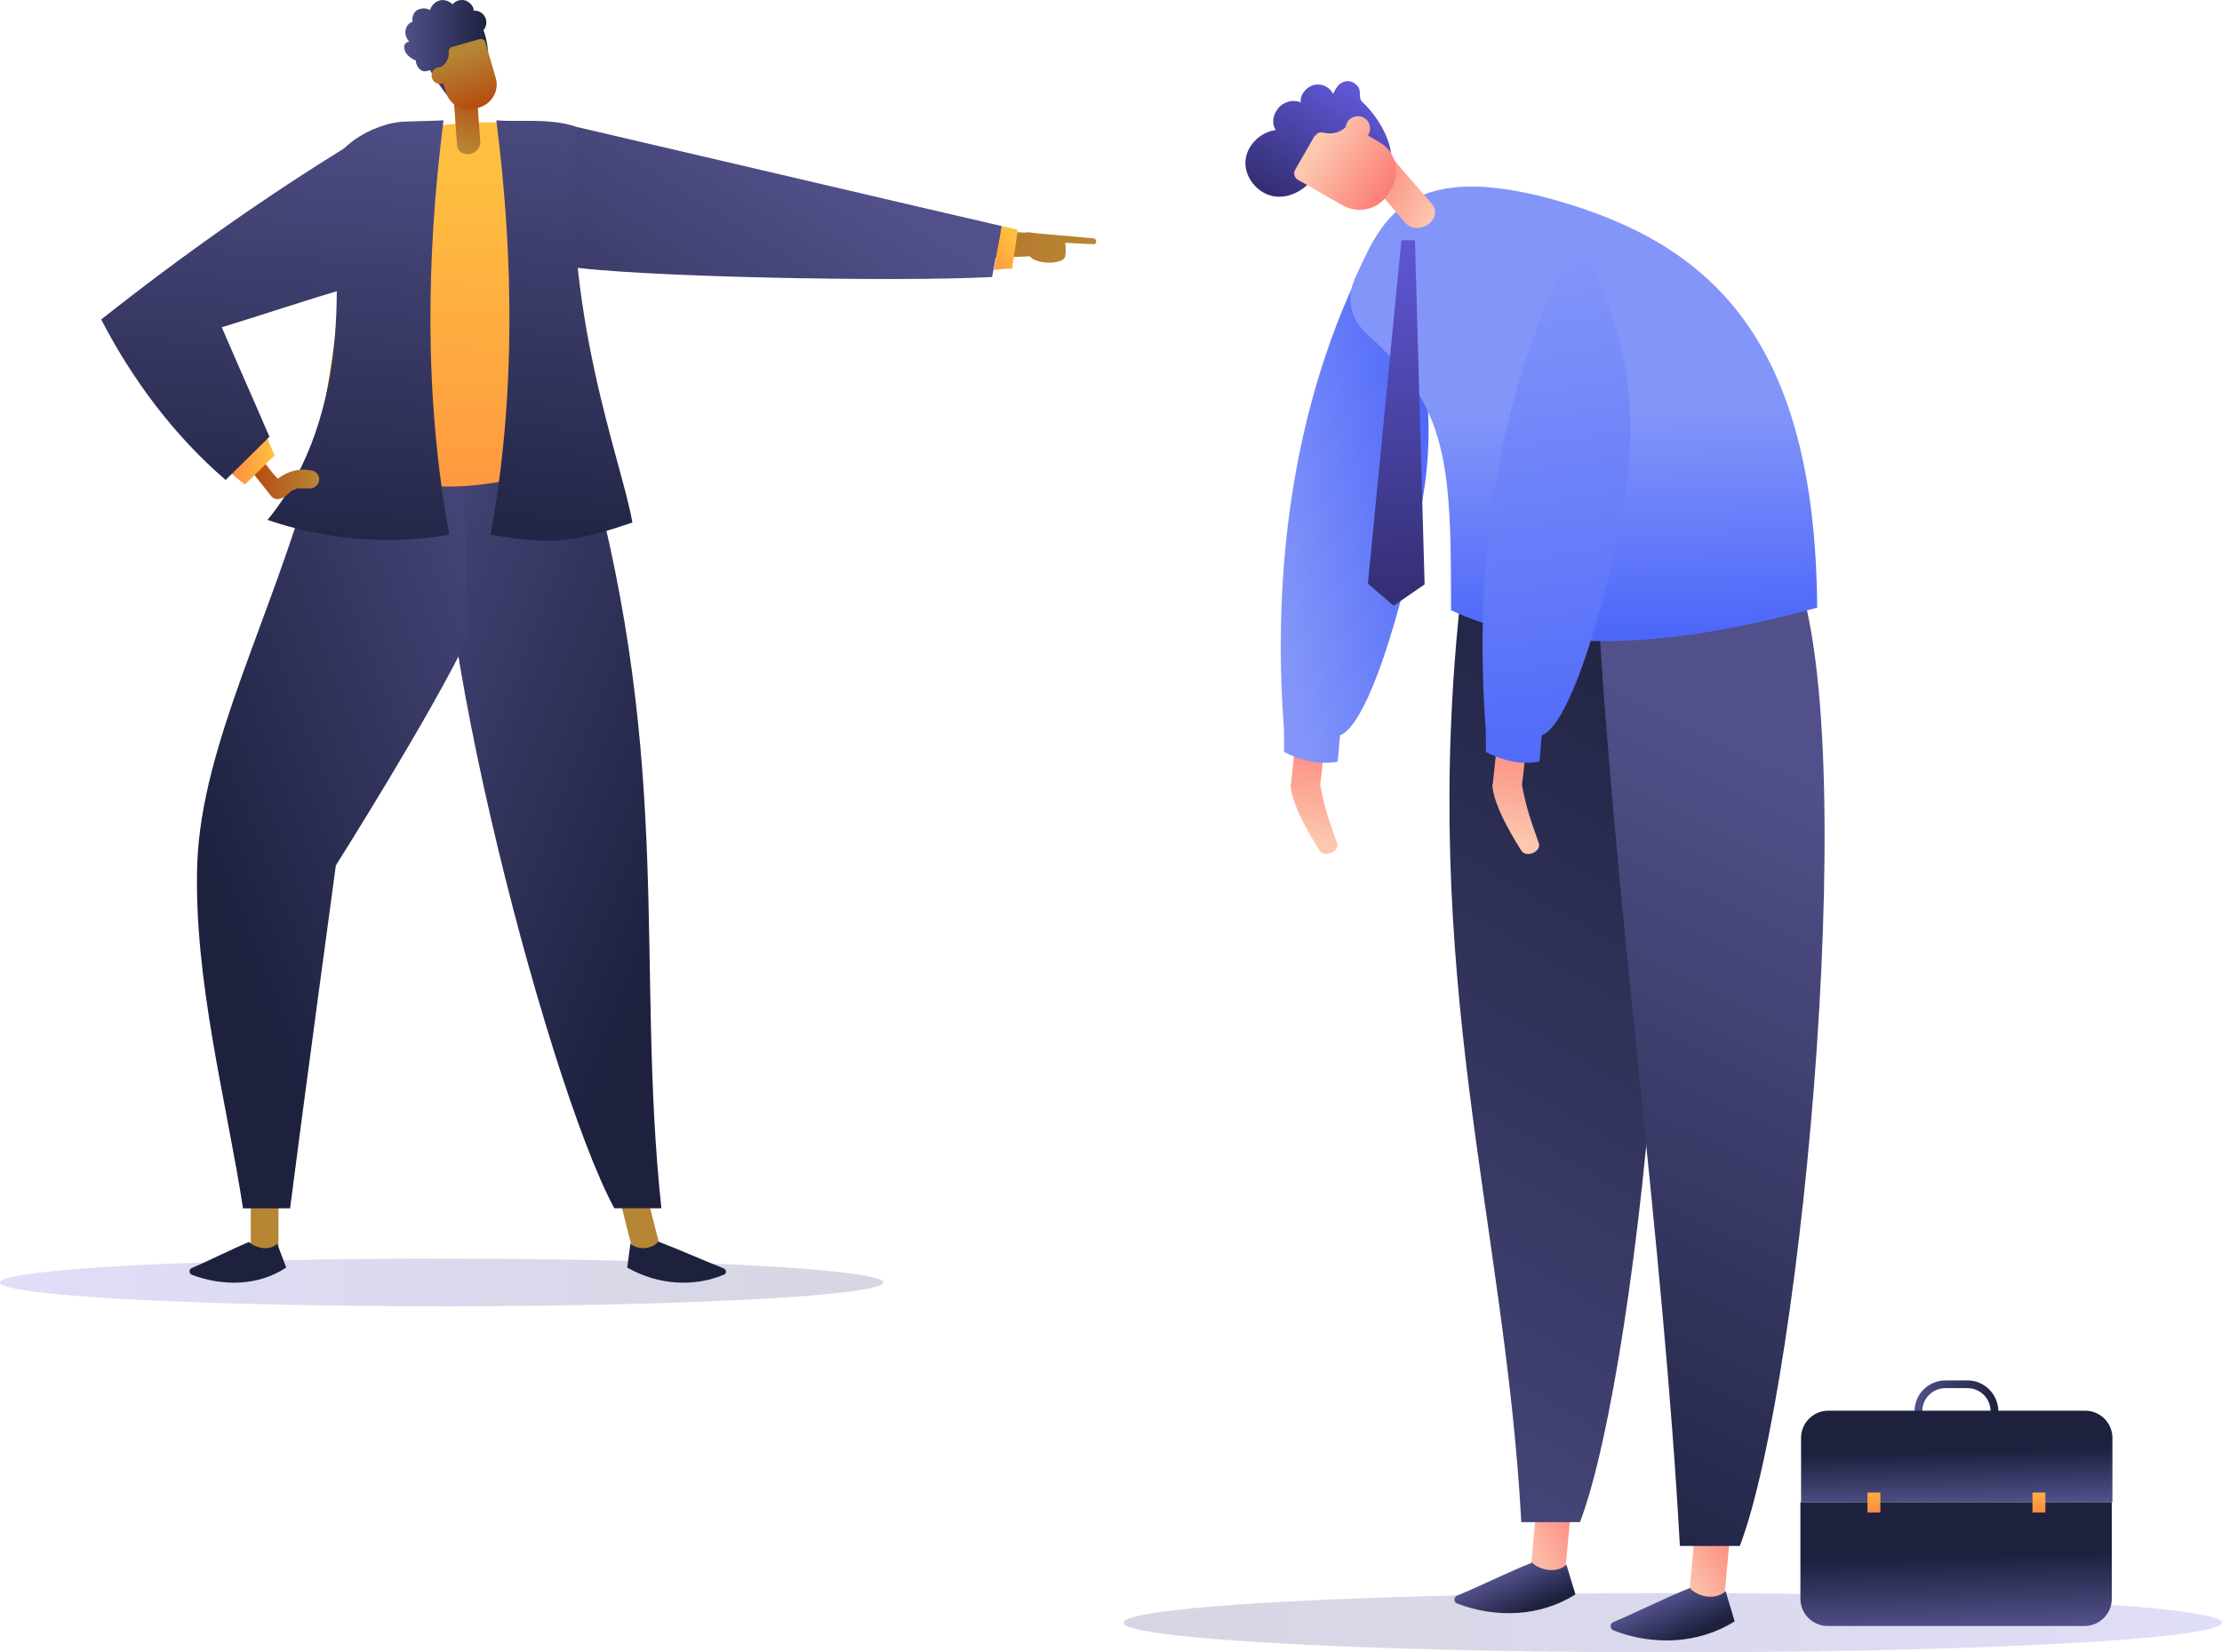 <?xml version="1.0" encoding="UTF-8"?>
<svg xmlns="http://www.w3.org/2000/svg" xmlns:xlink="http://www.w3.org/1999/xlink" id="Layer_1" data-name="Layer 1" viewBox="0 0 344.7 256.37">
  <defs>
    <style>
      .cls-1 {
        fill: url(#linear-gradient-38);
      }

      .cls-1, .cls-2, .cls-3, .cls-4, .cls-5, .cls-6, .cls-7, .cls-8, .cls-9, .cls-10, .cls-11, .cls-12, .cls-13, .cls-14, .cls-15, .cls-16, .cls-17, .cls-18, .cls-19, .cls-20, .cls-21, .cls-22, .cls-23, .cls-24, .cls-25, .cls-26, .cls-27, .cls-28, .cls-29, .cls-30, .cls-31, .cls-32, .cls-33, .cls-34, .cls-35, .cls-36, .cls-37, .cls-38, .cls-39, .cls-40, .cls-41, .cls-42, .cls-43, .cls-44 {
        stroke-width: 0px;
      }

      .cls-2 {
        fill: url(#linear-gradient-33);
      }

      .cls-3 {
        fill: url(#linear-gradient-29);
      }

      .cls-4 {
        fill: url(#linear-gradient-32);
      }

      .cls-5 {
        fill: url(#linear-gradient-30);
      }

      .cls-6 {
        fill: url(#linear-gradient-31);
      }

      .cls-7 {
        fill: url(#linear-gradient-36);
      }

      .cls-8 {
        fill: url(#linear-gradient-39);
      }

      .cls-9 {
        fill: url(#linear-gradient-34);
      }

      .cls-10 {
        fill: url(#linear-gradient-37);
      }

      .cls-11 {
        fill: url(#linear-gradient-35);
      }

      .cls-12 {
        fill: url(#linear-gradient-28);
      }

      .cls-13 {
        fill: url(#linear-gradient-25);
      }

      .cls-14 {
        fill: url(#linear-gradient-11);
      }

      .cls-15 {
        fill: url(#linear-gradient-12);
      }

      .cls-16 {
        fill: url(#linear-gradient-13);
      }

      .cls-17 {
        fill: url(#linear-gradient-10);
      }

      .cls-18 {
        fill: url(#linear-gradient-17);
      }

      .cls-19 {
        fill: url(#linear-gradient-16);
      }

      .cls-20 {
        fill: url(#linear-gradient-19);
      }

      .cls-21 {
        fill: url(#linear-gradient-15);
      }

      .cls-22 {
        fill: url(#linear-gradient-23);
      }

      .cls-23 {
        fill: url(#linear-gradient-21);
      }

      .cls-24 {
        fill: url(#linear-gradient-18);
      }

      .cls-25 {
        fill: url(#linear-gradient-14);
      }

      .cls-26 {
        fill: url(#linear-gradient-22);
      }

      .cls-27 {
        fill: url(#linear-gradient-27);
      }

      .cls-28 {
        fill: url(#linear-gradient-24);
      }

      .cls-29 {
        fill: url(#linear-gradient-26);
      }

      .cls-30 {
        fill: url(#linear-gradient-44);
      }

      .cls-31 {
        fill: url(#linear-gradient-42);
      }

      .cls-32 {
        fill: url(#linear-gradient-43);
      }

      .cls-33 {
        fill: url(#linear-gradient-40);
      }

      .cls-34 {
        fill: url(#linear-gradient-41);
      }

      .cls-35 {
        fill: url(#linear-gradient-4);
      }

      .cls-36 {
        fill: url(#linear-gradient-2);
      }

      .cls-37 {
        fill: url(#linear-gradient-3);
      }

      .cls-38 {
        fill: url(#linear-gradient-8);
      }

      .cls-39 {
        fill: url(#linear-gradient-9);
      }

      .cls-40 {
        fill: url(#linear-gradient-7);
      }

      .cls-41 {
        fill: url(#linear-gradient-5);
      }

      .cls-42 {
        fill: url(#linear-gradient-6);
      }

      .cls-43 {
        fill: url(#linear-gradient);
      }

      .cls-43, .cls-44 {
        isolation: isolate;
        opacity: .2;
      }

      .cls-44 {
        fill: url(#linear-gradient-20);
      }
    </style>
    <linearGradient id="linear-gradient" x1="-322.8" y1="97.97" x2="-152.4" y2="97.97" gradientTransform="translate(497.1 349.75) scale(1 -1)" gradientUnits="userSpaceOnUse">
      <stop offset="0" stop-color="#332e71"></stop>
      <stop offset="1" stop-color="#6259db"></stop>
    </linearGradient>
    <linearGradient id="linear-gradient-2" x1="130.48" y1="264.3" x2="132.18" y2="283.8" gradientTransform="translate(68.3 392.81) rotate(1) scale(1 -1)" gradientUnits="userSpaceOnUse">
      <stop offset="0" stop-color="#fcc8ae"></stop>
      <stop offset="1" stop-color="#fc7b76"></stop>
    </linearGradient>
    <linearGradient id="linear-gradient-3" x1="115.22" y1="306.09" x2="147.22" y2="306.09" gradientTransform="translate(135.26 402.92) rotate(-10.5) scale(1 -1)" gradientUnits="userSpaceOnUse">
      <stop offset=".1" stop-color="#8395f9"></stop>
      <stop offset="1" stop-color="#4d67f9"></stop>
    </linearGradient>
    <linearGradient id="linear-gradient-4" x1="-279.72" y1="479.2" x2="-267.12" y2="479.2" gradientTransform="translate(714.64 519.53) rotate(-29.5) scale(1 -1)" gradientUnits="userSpaceOnUse">
      <stop offset="0" stop-color="#fcc8ae"></stop>
      <stop offset="1" stop-color="#fc7b76"></stop>
    </linearGradient>
    <linearGradient id="linear-gradient-5" x1="58.02" y1="252.19" x2="151.92" y2="91.49" gradientTransform="translate(332.7 349.75) rotate(-180)" gradientUnits="userSpaceOnUse">
      <stop offset="0" stop-color="#1d213e"></stop>
      <stop offset="1" stop-color="#52508a"></stop>
    </linearGradient>
    <linearGradient id="linear-gradient-6" x1="-283.61" y1="469.93" x2="-283.01" y2="476.43" gradientTransform="translate(714.64 519.53) rotate(-29.5) scale(1 -1)" gradientUnits="userSpaceOnUse">
      <stop offset="0" stop-color="#1d213e"></stop>
      <stop offset="1" stop-color="#52508a"></stop>
    </linearGradient>
    <linearGradient id="linear-gradient-7" x1="-260.22" y1="463.84" x2="-247.32" y2="463.84" gradientTransform="translate(714.64 519.53) rotate(-29.5) scale(1 -1)" gradientUnits="userSpaceOnUse">
      <stop offset="0" stop-color="#fcc8ae"></stop>
      <stop offset="1" stop-color="#fc7b76"></stop>
    </linearGradient>
    <linearGradient id="linear-gradient-8" x1="108.79" y1="112.07" x2="51.69" y2="229.17" gradientTransform="translate(332.7 349.75) rotate(-180)" gradientUnits="userSpaceOnUse">
      <stop offset="0" stop-color="#1d213e"></stop>
      <stop offset="1" stop-color="#52508a"></stop>
    </linearGradient>
    <linearGradient id="linear-gradient-9" x1="-264.32" y1="454.34" x2="-263.72" y2="461.04" gradientTransform="translate(714.64 519.53) rotate(-29.5) scale(1 -1)" gradientUnits="userSpaceOnUse">
      <stop offset="0" stop-color="#1d213e"></stop>
      <stop offset="1" stop-color="#52508a"></stop>
    </linearGradient>
    <linearGradient id="linear-gradient-10" x1="87.25" y1="289.27" x2="86.25" y2="251.17" gradientTransform="translate(332.7 349.75) rotate(-180)" gradientUnits="userSpaceOnUse">
      <stop offset=".1" stop-color="#8395f9"></stop>
      <stop offset="1" stop-color="#4d67f9"></stop>
    </linearGradient>
    <linearGradient id="linear-gradient-11" x1="116.04" y1="255.68" x2="117.04" y2="315.78" gradientTransform="translate(332.7 349.75) rotate(-180)" gradientUnits="userSpaceOnUse">
      <stop offset="0" stop-color="#332e71"></stop>
      <stop offset="1" stop-color="#6259db"></stop>
    </linearGradient>
    <linearGradient id="linear-gradient-12" x1="161.77" y1="264.8" x2="163.47" y2="284.3" gradientTransform="translate(68.3 392.81) rotate(1) scale(1 -1)" gradientUnits="userSpaceOnUse">
      <stop offset="0" stop-color="#fcc8ae"></stop>
      <stop offset="1" stop-color="#fc7b76"></stop>
    </linearGradient>
    <linearGradient id="linear-gradient-13" x1="99.52" y1="318.27" x2="86.02" y2="226.27" gradientTransform="translate(332.7 349.75) rotate(-180)" gradientUnits="userSpaceOnUse">
      <stop offset=".1" stop-color="#8395f9"></stop>
      <stop offset="1" stop-color="#4d67f9"></stop>
    </linearGradient>
    <linearGradient id="linear-gradient-14" x1="22.7" y1="127.92" x2="35.7" y2="127.92" gradientTransform="translate(332.7 349.75) rotate(-180)" gradientUnits="userSpaceOnUse">
      <stop offset="0" stop-color="#1d213e"></stop>
      <stop offset="1" stop-color="#52508a"></stop>
    </linearGradient>
    <linearGradient id="linear-gradient-15" x1="29.22" y1="124.48" x2="29.02" y2="116.28" gradientTransform="translate(332.7 349.75) rotate(-180)" gradientUnits="userSpaceOnUse">
      <stop offset="0" stop-color="#1d213e"></stop>
      <stop offset="1" stop-color="#52508a"></stop>
    </linearGradient>
    <linearGradient id="linear-gradient-16" x1="29.22" y1="108.17" x2="28.92" y2="97.27" gradientTransform="translate(332.7 349.75) rotate(-180)" gradientUnits="userSpaceOnUse">
      <stop offset="0" stop-color="#1d213e"></stop>
      <stop offset="1" stop-color="#52508a"></stop>
    </linearGradient>
    <linearGradient id="linear-gradient-17" x1="16.4" y1="119.67" x2="16.4" y2="115.08" gradientTransform="translate(332.7 349.75) rotate(-180)" gradientUnits="userSpaceOnUse">
      <stop offset=".1" stop-color="#febe40"></stop>
      <stop offset="1" stop-color="#fe8940"></stop>
    </linearGradient>
    <linearGradient id="linear-gradient-18" x1="42" y1="119.67" x2="42" y2="115.08" gradientTransform="translate(332.7 349.75) rotate(-180)" gradientUnits="userSpaceOnUse">
      <stop offset=".1" stop-color="#febe40"></stop>
      <stop offset="1" stop-color="#fe8940"></stop>
    </linearGradient>
    <linearGradient id="linear-gradient-19" x1="256.9" y1="341.31" x2="270.1" y2="341.31" gradientTransform="translate(332.7 349.75) rotate(-180)" gradientUnits="userSpaceOnUse">
      <stop offset="0" stop-color="#1d213e"></stop>
      <stop offset="1" stop-color="#52508a"></stop>
    </linearGradient>
    <linearGradient id="linear-gradient-20" x1="195.7" y1="150.77" x2="332.7" y2="150.77" gradientTransform="translate(332.7 349.75) rotate(-180)" gradientUnits="userSpaceOnUse">
      <stop offset="0" stop-color="#332e71"></stop>
      <stop offset="1" stop-color="#6259db"></stop>
    </linearGradient>
    <linearGradient id="linear-gradient-21" x1="179.01" y1="267.32" x2="189.21" y2="267.32" gradientTransform="translate(175.89 499.22) rotate(-152.6) scale(1.1 .9) skewX(4.7)" gradientUnits="userSpaceOnUse">
      <stop offset="0" stop-color="#b68635"></stop>
      <stop offset="1" stop-color="#b6480d"></stop>
    </linearGradient>
    <linearGradient id="linear-gradient-22" x1="181.21" y1="322.61" x2="252.21" y2="322.61" gradientTransform="translate(175.89 499.22) rotate(-152.6) scale(1.1 .9) skewX(4.7)" gradientUnits="userSpaceOnUse">
      <stop offset="0" stop-color="#1d213e"></stop>
      <stop offset="1" stop-color="#52508a"></stop>
    </linearGradient>
    <linearGradient id="linear-gradient-23" x1="163.04" y1="268.82" x2="163.54" y2="274.02" gradientTransform="translate(175.89 499.22) rotate(-152.6) scale(1.1 .9) skewX(4.7)" gradientUnits="userSpaceOnUse">
      <stop offset="0" stop-color="#1d213e"></stop>
      <stop offset="1" stop-color="#52508a"></stop>
    </linearGradient>
    <linearGradient id="linear-gradient-24" x1="252.86" y1="222.22" x2="263.06" y2="222.22" gradientTransform="translate(-41.68 495.89) rotate(-30.7) scale(1 -1) skewX(-2.6)" gradientUnits="userSpaceOnUse">
      <stop offset="0" stop-color="#b68635"></stop>
      <stop offset="1" stop-color="#b6480d"></stop>
    </linearGradient>
    <linearGradient id="linear-gradient-25" x1="265.28" y1="271.27" x2="336.28" y2="271.27" gradientTransform="translate(-135.99 499.22) rotate(-27.4) scale(1.1 -.9) skewX(4.7)" gradientUnits="userSpaceOnUse">
      <stop offset="0" stop-color="#1d213e"></stop>
      <stop offset="1" stop-color="#52508a"></stop>
    </linearGradient>
    <linearGradient id="linear-gradient-26" x1="230.86" y1="223.41" x2="231.36" y2="228.61" gradientTransform="translate(-41.68 495.89) rotate(-30.7) scale(1 -1) skewX(-2.6)" gradientUnits="userSpaceOnUse">
      <stop offset="0" stop-color="#1d213e"></stop>
      <stop offset="1" stop-color="#52508a"></stop>
    </linearGradient>
    <linearGradient id="linear-gradient-27" x1="262.05" y1="329.78" x2="262.95" y2="252.28" gradientTransform="translate(332.7 349.75) rotate(-180)" gradientUnits="userSpaceOnUse">
      <stop offset=".1" stop-color="#febe40"></stop>
      <stop offset="1" stop-color="#fe8940"></stop>
    </linearGradient>
    <linearGradient id="linear-gradient-28" x1="302.86" y1="469.13" x2="302.06" y2="479.03" gradientTransform="translate(242.04 554.58) rotate(-165)" gradientUnits="userSpaceOnUse">
      <stop offset="0" stop-color="#b68635"></stop>
      <stop offset="1" stop-color="#b6480d"></stop>
    </linearGradient>
    <linearGradient id="linear-gradient-29" x1="278.35" y1="384.99" x2="276.05" y2="375.69" gradientTransform="translate(382.91 366.84) rotate(174.9)" gradientUnits="userSpaceOnUse">
      <stop offset="0" stop-color="#b68635"></stop>
      <stop offset="1" stop-color="#b6480d"></stop>
    </linearGradient>
    <linearGradient id="linear-gradient-30" x1="282.44" y1="384.09" x2="280.14" y2="374.69" gradientTransform="translate(382.91 366.84) rotate(174.9)" gradientUnits="userSpaceOnUse">
      <stop offset="0" stop-color="#b68635"></stop>
      <stop offset="1" stop-color="#b6480d"></stop>
    </linearGradient>
    <linearGradient id="linear-gradient-31" x1="24.88" y1="376.51" x2="89.08" y2="378.41" gradientTransform="translate(143.24 418.23) rotate(-172.4)" gradientUnits="userSpaceOnUse">
      <stop offset="0" stop-color="#b68635"></stop>
      <stop offset="1" stop-color="#b6480d"></stop>
    </linearGradient>
    <linearGradient id="linear-gradient-32" x1="24.88" y1="376.55" x2="89.08" y2="378.45" gradientTransform="translate(143.24 418.23) rotate(-172.4)" gradientUnits="userSpaceOnUse">
      <stop offset="0" stop-color="#b68635"></stop>
      <stop offset="1" stop-color="#b6480d"></stop>
    </linearGradient>
    <linearGradient id="linear-gradient-33" x1="24.78" y1="378.95" x2="88.98" y2="380.85" gradientTransform="translate(143.24 418.23) rotate(-172.4)" gradientUnits="userSpaceOnUse">
      <stop offset="0" stop-color="#b68635"></stop>
      <stop offset="1" stop-color="#b6480d"></stop>
    </linearGradient>
    <linearGradient id="linear-gradient-34" x1="164.99" y1="394.58" x2="168.79" y2="387.08" gradientTransform="translate(134.81 464.07) rotate(-154.2)" gradientUnits="userSpaceOnUse">
      <stop offset=".1" stop-color="#febe40"></stop>
      <stop offset="1" stop-color="#fe8940"></stop>
    </linearGradient>
    <linearGradient id="linear-gradient-35" x1="208.13" y1="309.98" x2="199.33" y2="391.88" gradientTransform="translate(134.81 464.07) rotate(-154.2)" gradientUnits="userSpaceOnUse">
      <stop offset="0" stop-color="#1d213e"></stop>
      <stop offset="1" stop-color="#52508a"></stop>
    </linearGradient>
    <linearGradient id="linear-gradient-36" x1="249.5" y1="259.49" x2="240.7" y2="341.29" gradientTransform="translate(332.7 349.75) rotate(-180)" gradientUnits="userSpaceOnUse">
      <stop offset="0" stop-color="#1d213e"></stop>
      <stop offset="1" stop-color="#52508a"></stop>
    </linearGradient>
    <linearGradient id="linear-gradient-37" x1="278.05" y1="257.17" x2="271.05" y2="336.27" gradientTransform="translate(332.7 349.75) rotate(-180)" gradientUnits="userSpaceOnUse">
      <stop offset="0" stop-color="#1d213e"></stop>
      <stop offset="1" stop-color="#52508a"></stop>
    </linearGradient>
    <linearGradient id="linear-gradient-38" x1="283.3" y1="275.29" x2="294" y2="275.29" gradientTransform="translate(332.7 349.75) rotate(-180)" gradientUnits="userSpaceOnUse">
      <stop offset="0" stop-color="#b68635"></stop>
      <stop offset="1" stop-color="#b6480d"></stop>
    </linearGradient>
    <linearGradient id="linear-gradient-39" x1="290.1" y1="278.22" x2="296.9" y2="278.22" gradientTransform="translate(332.7 349.75) rotate(-180)" gradientUnits="userSpaceOnUse">
      <stop offset=".1" stop-color="#febe40"></stop>
      <stop offset="1" stop-color="#fe8940"></stop>
    </linearGradient>
    <linearGradient id="linear-gradient-40" x1="301.78" y1="259.18" x2="294.78" y2="338.38" gradientTransform="translate(332.7 349.75) rotate(-180)" gradientUnits="userSpaceOnUse">
      <stop offset="0" stop-color="#1d213e"></stop>
      <stop offset="1" stop-color="#52508a"></stop>
    </linearGradient>
    <linearGradient id="linear-gradient-41" x1="-314.83" y1="580.44" x2="-293.03" y2="580.44" gradientTransform="translate(860.07 48.56) rotate(-60.1) scale(1 -1)" gradientUnits="userSpaceOnUse">
      <stop offset="0" stop-color="#332e71"></stop>
      <stop offset="1" stop-color="#6259db"></stop>
    </linearGradient>
    <linearGradient id="linear-gradient-42" x1="-303.51" y1="560.27" x2="-304.51" y2="574.17" gradientTransform="translate(860.07 48.56) rotate(-60.1) scale(1 -1)" gradientUnits="userSpaceOnUse">
      <stop offset="0" stop-color="#fcc8ae"></stop>
      <stop offset="1" stop-color="#fc7b76"></stop>
    </linearGradient>
    <linearGradient id="linear-gradient-43" x1="-280.32" y1="616.15" x2="-283.42" y2="603.15" gradientTransform="translate(877.89 -43.96) rotate(-71.2) scale(1 -1)" gradientUnits="userSpaceOnUse">
      <stop offset="0" stop-color="#fcc8ae"></stop>
      <stop offset="1" stop-color="#fc7b76"></stop>
    </linearGradient>
    <linearGradient id="linear-gradient-44" x1="-274.59" y1="614.95" x2="-277.69" y2="601.75" gradientTransform="translate(877.89 -43.96) rotate(-71.2) scale(1 -1)" gradientUnits="userSpaceOnUse">
      <stop offset="0" stop-color="#fcc8ae"></stop>
      <stop offset="1" stop-color="#fc7b76"></stop>
    </linearGradient>
  </defs>
  <g id="OBJECTS">
    <g>
      <ellipse class="cls-43" cx="259.5" cy="251.77" rx="85.2" ry="4.6"></ellipse>
      <g>
        <g>
          <path class="cls-36" d="m200.2,121.67c.1,3.5,4,9.5,4.5,10.3.7,1.2,3.2.2,2.7-1.2-1.3-3.7-1.9-5.3-2.6-9,.3-2.2.6-5.3.8-7.5.1-1.3-.8-2.3-2-2.5s-2.4.8-2.5,2c-.3,2.5-.5,5.1-.8,7.6v.3h-.1Z"></path>
          <path class="cls-37" d="m213.4,37.17c7,11.5,9.5,24.9,7.6,38.3s-8.2,36.8-13.1,38.6c-.2,1.5-.2,2.6-.4,4.1-2.5.5-5.4,0-8.3-1.5v-3.3c-2-26,1.7-53.2,14.2-76.1v-.1Z"></path>
        </g>
        <g>
          <path class="cls-35" d="m244,231.18c-.4,4.2-.8,8.5-1.2,12.7-.1,1.5-1.7,2.4-3.1,2.2-1.5-.2-2.3-1.7-2.2-3.1.4-4.2.8-8.5,1.2-12.7.1-1.5,1.7-2.4,3.1-2.2,1.5.2,2.3,1.7,2.2,3.1Z"></path>
          <path class="cls-41" d="m240,86.37h12.7c11.6,23.1,1.9,125-7.6,149.8h-9.1c-2.5-46.6-16-84.7-9.3-144.5,3.9-2.2,8.7-3.8,13.3-5.4v.1Z"></path>
          <path class="cls-42" d="m237.6,242.38c1.4,1.4,4,1.7,5.4.4.5,1.6.9,3,1.4,4.6-5.5,3.5-12.4,3.7-18.4,1.4-.5-.2-.5-1,0-1.2,3.9-1.6,7.6-3.5,11.6-5.1v-.1Z"></path>
        </g>
        <g>
          <path class="cls-40" d="m268.7,234.78c-.4,4.3-.8,8.7-1.2,13-.2,1.5-1.8,2.4-3.2,2.2-1.5-.2-2.3-1.8-2.2-3.2.4-4.3.8-8.7,1.2-13,.2-1.5,1.8-2.4,3.2-2.2,1.5.2,2.3,1.8,2.2,3.2Z"></path>
          <path class="cls-38" d="m264,86.37h13.6c11.9,23.6,2,128.1-7.7,153.5-3.1,0-6.1,0-9.3,0-2.6-47.7-10.2-100-12.8-147.7,4.1-2.3,10.3-4.1,16.2-5.9v.1Z"></path>
          <path class="cls-39" d="m262.2,246.47c1.4,1.4,4,1.8,5.5.4.5,1.6.9,3.1,1.4,4.7-5.6,3.5-12.6,3.8-18.8,1.4-.6-.3-.6-1.1,0-1.3,4-1.7,7.9-3.7,11.9-5.3v.1Z"></path>
        </g>
        <path class="cls-17" d="m210.1,43.38c3.9-8.2,7.2-19.1,31.3-12.3,23.8,6.8,40.2,21.3,40.5,63.2-27.2,7.5-44.4,6.2-56.8.4,0-22.6-.3-31.5-13.1-42.9-2.4-2.2-3.2-5.4-1.9-8.3v-.1Z"></path>
        <polygon class="cls-14" points="217.4 37.27 212.2 90.57 216.2 93.98 221 90.67 219.5 37.27 217.4 37.27"></polygon>
        <g>
          <path class="cls-15" d="m231.5,121.67c.1,3.5,4,9.5,4.5,10.3.7,1.2,3.2.2,2.7-1.2-1.3-3.7-1.9-5.3-2.6-9,.3-2.2.6-5.3.8-7.5.1-1.3-.8-2.3-2-2.5s-2.4.8-2.5,2c-.3,2.5-.5,5.1-.8,7.6v.3h-.1Z"></path>
          <path class="cls-16" d="m244.7,37.17c7,11.5,9.5,24.9,7.6,38.3s-8.2,36.8-13.1,38.6c-.2,1.5-.2,2.6-.4,4.1-2.5.5-5.4,0-8.3-1.5v-3.3c-2-26,1.7-53.2,14.2-76.1v-.1Z"></path>
        </g>
      </g>
      <g>
        <path class="cls-25" d="m297,224.68v-5.7c0-2.7,2.2-4.8,4.8-4.8h3.4c2.7,0,4.8,2.2,4.8,4.8v5.7c0,2.7-2.2,4.8-4.8,4.8h-3.4c-2.7,0-4.8-2.2-4.8-4.8Zm4.8-9.3c-2,0-3.6,1.6-3.6,3.6v5.7c0,2,1.6,3.6,3.6,3.6h3.4c2,0,3.6-1.6,3.6-3.6v-5.7c0-2-1.6-3.6-3.6-3.6h-3.4Z"></path>
        <path class="cls-21" d="m279.4,223.08v10s48.3,0,48.3,0v-10c0-2.3-1.9-4.2-4.2-4.2h-39.9c-2.3,0-4.2,1.9-4.2,4.2h0Z"></path>
        <path class="cls-19" d="m327.6,233.08h-48.3s0,15,0,15c0,2.3,1.9,4.2,4.2,4.2h39.9c2.3,0,4.2-1.9,4.2-4.2v-15s0,0,0,0Z"></path>
        <g>
          <rect class="cls-18" x="315.3" y="231.58" width="2" height="3.1"></rect>
          <rect class="cls-24" x="289.7" y="231.58" width="2" height="3.1"></rect>
        </g>
      </g>
    </g>
    <g>
      <path class="cls-20" d="m75.7,9.77c-1.5,2.2-3,4.9-4.6,7.1-1.6-1.8-3.2-3.9-4.4-6-.4.2-1,.3-1.4,0-.5-.3-.8-1-.8-1.5-.6-.2-1.1-.6-1.5-1.1-.2-.3-.3-.7-.3-1.1.1-.4.4-.7.8-.7-.4-.4-.7-1.1-.6-1.7.1-.7.5-1.2,1.1-1.4-.1-.7.1-1.4.7-1.8.6-.3,1.4-.4,2,0,.2-.7.8-1.3,1.5-1.5.7-.2,1.5.1,2,.6.5-.6,1.3-.8,2-.6.7.3,1.3.9,1.3,1.6.6-.1,1.4.3,1.7.9.4.6.3,1.6-.2,2.1.6,1.6.8,3.3.7,5v.1Z"></path>
      <ellipse class="cls-44" cx="68.5" cy="198.98" rx="68.5" ry="3.7"></ellipse>
      <g>
        <path class="cls-23" d="m95.5,183.58c.9,3.4,1.7,6.8,2.6,10.2.3,1.2,1.7,1.9,2.8,1.8,1.2-.2,1.7-1.4,1.4-2.5-.9-3.4-1.7-6.8-2.6-10.2-.3-1.2-1.7-1.9-2.8-1.8-1.2.2-1.7,1.4-1.4,2.5Z"></path>
        <path class="cls-26" d="m79.9,66.87h-10.2c-6.3,18.6,14.8,100.7,25.6,120.6h7.3c-4-37.5,1.9-68.1-11.3-116.2-3.5-1.7-7.5-3-11.4-4.3v-.1Z"></path>
        <path class="cls-22" d="m102.1,192.67c-.9,1.1-3,1.4-4.3.3-.2,1.3-.3,2.4-.5,3.7,4.9,2.8,10.5,3,15,1.1.5-.2.4-.8-.1-1-3.3-1.3-6.6-2.8-10-4.1h-.1Z"></path>
      </g>
      <g>
        <path class="cls-28" d="m43.2,183.58v10.2c0,1.2-1.2,1.9-2.3,1.8-1.3-.2-2-1.4-2-2.5,0-3.4,0-6.8,0-10.2,0-1.2,1.2-1.9,2.3-1.8,1.3.2,2,1.4,2,2.5Z"></path>
        <path class="cls-13" d="m60.4,66.88h10.2c1.9,5.5,1.9,32.2,1.9,32.2-5.5,11.6-20.4,35.2-20.4,35.2,0,0-5,36.8-7.1,53.2-2.5,0-4.8,0-7.3,0-2.5-16.3-7.7-35.6-7.1-53.5.7-18.7,11.7-38.2,18.4-62.7,3.5-1.7,7.5-3,11.4-4.3v-.1Z"></path>
        <path class="cls-29" d="m38.6,192.67c1.2,1.1,3.3,1.4,4.4.3.5,1.3.9,2.4,1.4,3.7-4.2,2.8-9.7,3-14.7,1.1-.4-.2-.4-.8,0-1,3-1.3,5.9-2.8,9-4.1h-.1Z"></path>
      </g>
      <path class="cls-27" d="m56.6,26.07c-3.3,12.8-4.9,31-7.7,45.2,18.1,6.6,26.8,4.6,42.3,0-4.1-17.2-4.1-28.9-4.1-45.1,0-2.7.2-6.1-2.5-6.5-7.9-1.1-15.6-1.1-23.5,1.6-2.2.8-3.9,2.5-4.5,4.8Z"></path>
      <g>
        <path class="cls-12" d="m70.4,15.67c.2,2.3.3,4.5.5,6.8.2,2.3,3.8,1.7,3.6-.6s-.3-4.5-.5-6.8c-.2-2.3-3.8-1.7-3.6.6Z"></path>
        <g>
          <path class="cls-3" d="m70.1,7.27c-.3.1-.5.4-.5.8.1,1.1-.5,2-1.5,2.5l1.1,3.8c.6,1.9,2.6,3.1,4.6,2.5l.6-.2c1.9-.6,3.1-2.6,2.5-4.6l-1.6-5.5c-.1-.4-.5-.6-.9-.5l-4.2,1.2h-.1Z"></path>
          <path class="cls-5" d="m67.9,10.47c.7-.2,1.4.2,1.6.9s-.2,1.4-.9,1.6-1.4-.2-1.6-.9c-.2-.7.2-1.4.9-1.6Z"></path>
        </g>
      </g>
      <g>
        <g>
          <g>
            <path class="cls-6" d="m112.9,27.17c.2,3.4-.2,7.3,0,10.7,6.7,1.8,13.5,2.2,20.5,1.8.4-2.1.4-4.1,0-6.3-6.6-2.8-13.5-4.9-20.6-6.2h.1Z"></path>
            <path class="cls-4" d="m161.5,37.77c.1,1-.8,2-1.8,2-3,.2-22.5.5-25.5.5-6.5-.2-9-8.7.7-7.6,3,.3,21.6,3.7,24.6,3.4,1.1-.1,2,.7,2,1.7Z"></path>
            <path class="cls-2" d="m159.5,35.98c-.6,0-.1,3.3.2,3.7.8,1.3,4.6,1.4,5.4.4.3-.4.3-1.9.1-2.4.8,0,3.6.2,4.4.2.6.1.6-.9,0-.9-3.4-.3-6.7-.6-10.1-.9v-.1Z"></path>
          </g>
          <path class="cls-9" d="m157.9,35.67c-.7-.2-1.6-.4-2.5-.6l-1.2,6.8c1.1-.1,2-.2,2.8-.2l.9-6h0Z"></path>
          <path class="cls-11" d="m87.6,41.28c10.2,1.7,51.7,2.5,66.3,1.7l1.5-7.9c-14.3-3.3-55.6-13-66-15.4-2.1,7.2-2.8,14.1-1.8,21.6Z"></path>
        </g>
        <path class="cls-7" d="m89.4,19.67c-4.2-1.4-8.6-.7-12.4-1,2.7,21.3,3,43.1-.9,64.3,9.5,1.6,12.9,1.2,22-1.9-1.5-9.1-11.3-33.5-8.7-61.4h0Z"></path>
        <path class="cls-10" d="m63,18.87c2.1-.1,4.2-.1,5.8-.2-2.7,21.3-3,43.1.9,64.3-9.5,1.6-19.1.8-28.2-2.3,13.7-16.7,10.9-41,9.6-52.3-.6-5,6.7-9.4,11.8-9.5h.1Z"></path>
      </g>
      <g>
        <path class="cls-1" d="m39.5,71.48c-.3.2-.5.7-.5,1,0,.3.1.7.3,1,.9,1.1,1.8,2.3,2.7,3.4.4.6,1.1.7,1.7.4.3-.1.7-.3.9-.6h0c.1-.1.3-.2.4-.3,0-.1.2-.2.2-.2l.2-.1h0c.1-.1.3-.1.3-.1.2-.1.3-.2.5-.2h1.2c.2,0,.4,0,.6,0,.7.1,1.5-.6,1.5-1.3.1-.3-.1-.7-.3-1-.3-.3-.6-.5-1-.5-1.8-.4-3.7.2-5.1,1.3-.7-.7-1.3-1.5-1.9-2.3-.5-.6-1.4-.6-2-.2l.3-.3Z"></path>
        <path class="cls-8" d="m41.4,67.87l-5.6,5.5c.7.6,1.4,1.2,2.2,1.8,1.5-1.5,3.1-3,4.6-4.5-.4-.9-.8-1.9-1.2-2.8Z"></path>
        <path class="cls-33" d="m15.7,49.57c4.8,9.3,11.3,18,19.3,24.9l6.8-6.7c-2.4-5.6-5-11.4-7.4-17,6-1.8,13.3-4.3,19.3-6,1.2-7.8.2-14.9,1.4-22.8-13.6,8.3-26.9,17.7-39.4,27.6h0Z"></path>
      </g>
    </g>
    <g>
      <path class="cls-34" d="m215.6,24.48c.6-.5-.4-5-4.3-8.7-.6-.5-.1-1.7-.6-2.3-.5-.7-1.4-1.1-2.2-.8-.9.3-1.3,1.1-1.7,1.9-.5-1.1-1.8-1.7-3-1.4-1.1.3-2.2,1.5-2,2.7-1.2-.5-2.7-.1-3.5.9s-1.1,2.3-.4,3.4c-2.5.3-4.7,2.6-4.7,5.1s2.1,4.9,4.6,5.2c2.4.3,4.7-1.1,6.1-3,1.5-1.9,3.1-.5,5.4-.6,1.4-.1,5.4-1.3,6.4-2.3l-.1-.1Z"></path>
      <g>
        <path class="cls-31" d="m215.8,24.27c2,2.4,4.1,4.8,6.2,7.2,2.2,2.5-2,5.4-4.1,3-2-2.4-4.1-4.8-6.2-7.2-2.2-2.5,2-5.4,4.1-3Z"></path>
        <g>
          <path class="cls-32" d="m204.1,21.07c.2-.5.7-.6,1.2-.5,1.5.4,2.9-.1,3.9-1.3l4.8,2.8c2.5,1.4,3.3,4.6,1.9,7.1l-.5.8c-1.4,2.5-4.6,3.3-7.1,1.9l-7-4c-.5-.3-.7-1-.4-1.5l3.1-5.4.1.1Z"></path>
          <path class="cls-30" d="m209,18.97c-.5.9-.2,2.1.7,2.6s2.1.2,2.6-.7.2-2.1-.7-2.6-2.1-.2-2.6.7Z"></path>
        </g>
      </g>
    </g>
  </g>
</svg>
